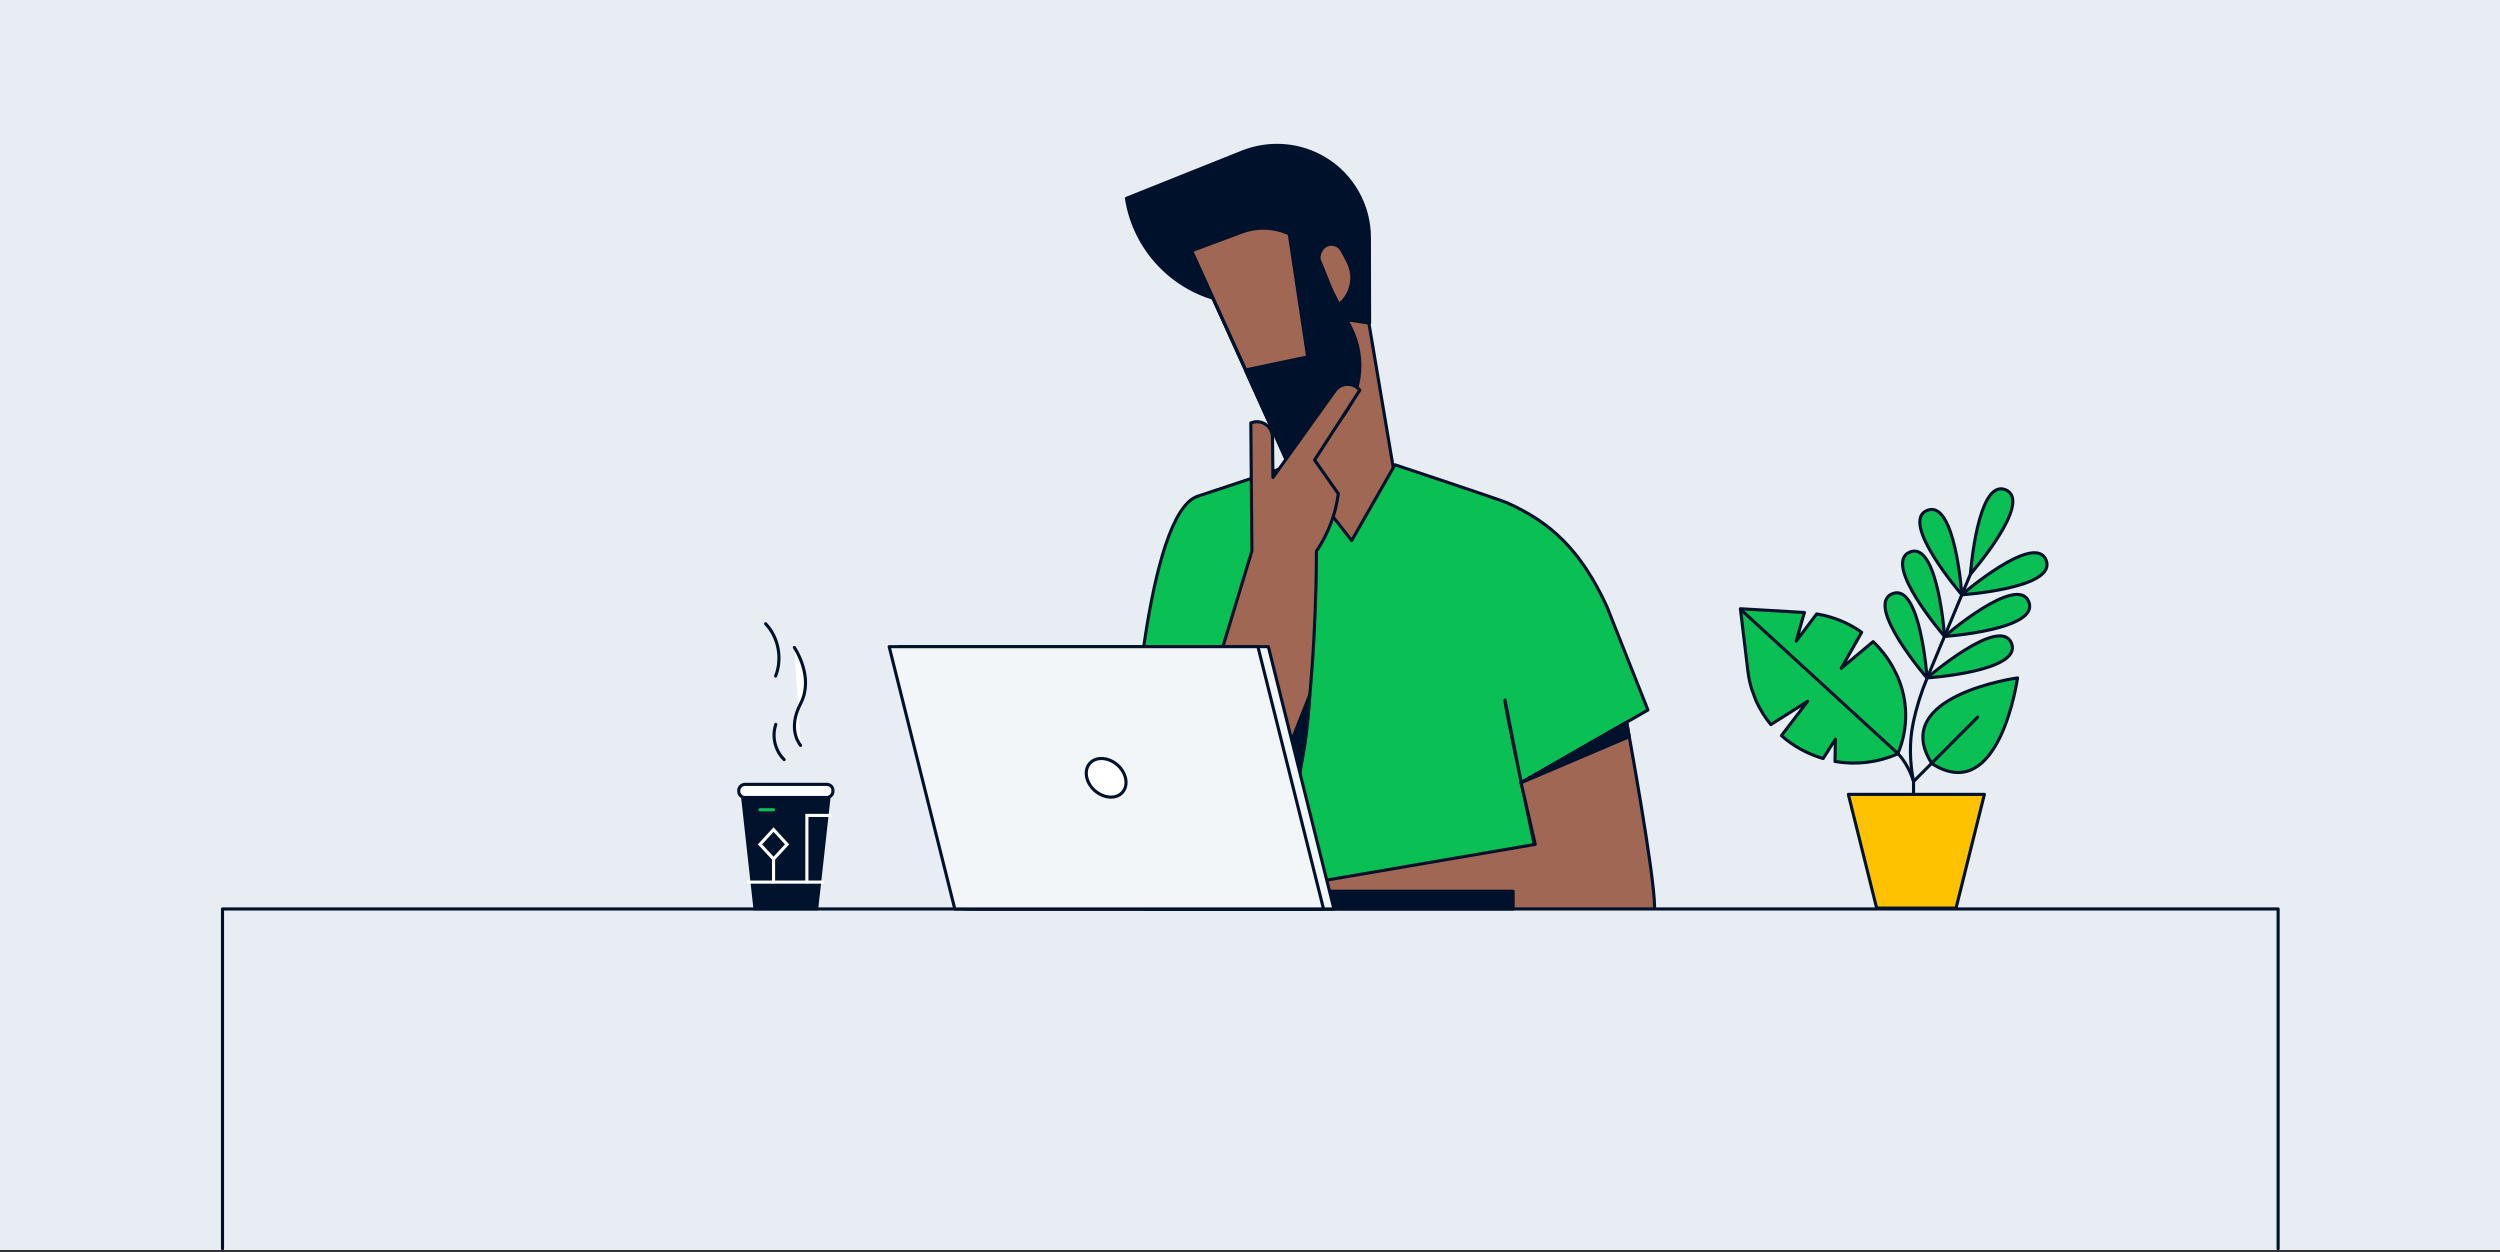 <svg xmlns="http://www.w3.org/2000/svg" xml:space="preserve" x="0" y="0" version="1.1" viewBox="0 0 1200 601"><rect x="0" y="0" width="1200" height="601" fill="#333333" stroke="none"/><path fill="#E8EDF3" d="M1200 0H0v600h1200z"/><path fill="none" d="M106 69H1094.3V600.1H106z"/><path fill="#A06755" stroke="#00112C" stroke-linecap="round" stroke-linejoin="round" stroke-miterlimit="10" stroke-width="1.5" d="m644.5 277.2 24.8-49.6-15.2-90.1-44.3 13.3z"/><path fill="#00112C" stroke="#00112C" stroke-linecap="round" stroke-linejoin="round" stroke-miterlimit="10" stroke-width="1.5" d="m657.4 155.1-.1-41.1c0-15.4-8.1-29.8-21.3-37.8-11.9-7.2-26.5-8.4-39.5-3.3l-55.8 22.3c4 25.8 24.3 46 50.2 49.9z"/><path fill="#A06755" stroke="#00112C" stroke-linecap="round" stroke-linejoin="round" stroke-miterlimit="10" stroke-width="1.5" d="m571.9 120.4 24.1-9c14.4-5.4 30.5 1.1 37.1 15-1.1-10 8.2-11.6 11.2-5.9l2.7 5.1c3.6 7 1.9 15.7-4.3 20.6l2 4.1c7.8 16.2 1 35.6-15.2 43.3l-19.9 9.6z"/><path fill="#00112C" stroke="#00112C" stroke-linecap="round" stroke-linejoin="round" stroke-miterlimit="10" stroke-width="1.5" d="m639.2 139.4-15.4-8.1-6.2-27.9 13.7 16.5z"/><path fill="#00112C" stroke="#00112C" stroke-linecap="round" stroke-linejoin="round" stroke-miterlimit="10" stroke-width="1.5" d="m639.2 139.4 3.5 6.8 5.5 10.7c8 15.5 5.2 34.4-7 47L619.7 226l-21.9-48.4 29.9-6.3-10.2-67.9z"/><path fill="#0ABF53" stroke="#00112C" stroke-linecap="round" stroke-linejoin="round" stroke-miterlimit="10" stroke-width="1.5" d="M543.3 365.2s6.9-118.9 31.6-127l45.5-15.1 28.4 36.4 20.8-36.4s51.1 17 53.7 18.2c21.1 9.4 35.4 22.7 47.9 49.6l19.8 49.9-60.8 34.9-7.8-39.7c-.4 4.6 29.9 139.3 29.9 152.1l-161.6 2.1c0-12.9-21.6-131.8-22-136.4z"/><path fill="none" stroke="#00112C" stroke-linecap="round" stroke-linejoin="round" stroke-miterlimit="10" stroke-width="1.5" d="m609.4 203.2-37.5-82.8"/><path fill="#A06755" stroke="#00112C" stroke-linecap="round" stroke-linejoin="round" stroke-miterlimit="10" stroke-width="1.5" d="M585.7 435.4c47.2 10.6 46.2-170.8 46.2-170.8 5.6-8.3 9.2-17.7 10.5-27.6L631 220.8l21.7-33.5c-3.1-3.9-9-3.7-11.9.3L611 229.2l-.2-19.4c-.1-5.3-5.4-8.8-10.3-6.8h-.1l.5 61.5-34.2 112.7c-5.7 17.4-2.7 53.3 19 58.2"/><path fill="#A06755" stroke="#00112C" stroke-linecap="round" stroke-linejoin="round" stroke-miterlimit="10" stroke-width="1.5" d="m730.1 375.7 6.8 29.6-146 25v21.5s203.2-.2 203.3-16.3c0-16.1-13.4-88.8-13.4-88.8z"/><path fill="#E8EDF3" d="M106.8 599.4V436.3h986.7v163.1"/><path fill="none" stroke="#00112C" stroke-linecap="round" stroke-linejoin="round" stroke-miterlimit="10" stroke-width="1.5" d="M106.8 599.4V436.3h986.7v163.1"/><path fill="#00122C" stroke="#00112C" stroke-miterlimit="10" stroke-width="1.5" d="M392 436.2h-29.6l-5.9-53.3h41.4z"/><path fill="#FFF" stroke="#00112C" stroke-miterlimit="10" stroke-width="1.5" d="M396.8 376.5h-39.2c-1.7 0-3 1.4-3 3v.3c0 1.7 1.4 3 3 3h39.2c1.7 0 3-1.4 3-3v-.3c.1-1.7-1.3-3-3-3z"/><path fill="none" stroke="#FFF" stroke-miterlimit="10" stroke-width="1.5" d="M395.6 423.4h-37M364.8 405.3l6.5 7 6.5-7-6.5-7.1z"/><path fill="none" stroke="#FFF" stroke-linecap="square" stroke-miterlimit="10" stroke-width="1.5" d="M371.3 412.3v10.9M387.3 423.2v-31.8h11"/><path fill="none" stroke="#0ABF53" stroke-linecap="round" stroke-miterlimit="10" stroke-width="1.5" d="M364.8 388.7h6.5"/><path fill="#FFF" stroke="#00112C" stroke-linecap="round" stroke-linejoin="round" stroke-miterlimit="10" stroke-width="1.5" d="M543.8 380.3c3-3.4 1.9-9.3-2.4-13.1s-10.3-4.2-13.3-.8-1.9 9.3 2.4 13.1c4.4 3.8 10.3 4.2 13.3.8"/><path fill="#FFC200" stroke="#00112C" stroke-linecap="round" stroke-linejoin="round" stroke-miterlimit="10" stroke-width="1.5" d="m938.9 435.9 13.6-54.6h-65.3l13.6 54.6z"/><path fill="#0ABF53" stroke="#00112C" stroke-linecap="round" stroke-linejoin="round" stroke-miterlimit="10" stroke-width="1.5" d="M927.3 366.5c32.5 20.9 41.1-41.1 41.1-41.1s-62 8.5-41.1 41.1"/><path fill="none" stroke="#00112C" stroke-linecap="round" stroke-linejoin="round" stroke-miterlimit="10" stroke-width="1.5" d="m949.3 344.2-30.8 30.9v6.2"/><path fill="#0ABF53" stroke="#00112C" stroke-linecap="round" stroke-linejoin="round" stroke-miterlimit="10" stroke-width="1.5" d="M925 325.5s-3.2-46.1-16.7-40.5c-13.5 5.5 16.7 40.5 16.7 40.5M933.4 305.5s-3.2-46.1-16.7-40.5 16.7 40.5 16.7 40.5M941.7 285.5s-3.2-46.1-16.7-40.5c-13.5 5.5 16.7 40.5 16.7 40.5M925 325.4s35-30.2 40.5-16.7c5.6 13.6-40.5 16.7-40.5 16.7"/><path fill="#0ABF53" stroke="#00112C" stroke-linecap="round" stroke-linejoin="round" stroke-miterlimit="10" stroke-width="1.5" d="M933.3 305.5s35-30.2 40.5-16.7-40.5 16.7-40.5 16.7M941.6 285.5s35-30.2 40.5-16.7c5.6 13.6-40.5 16.7-40.5 16.7"/><path fill="none" stroke="#00112C" stroke-linecap="round" stroke-linejoin="round" stroke-miterlimit="10" stroke-width="1.5" d="m949.6 266.5-24.6 59c-2.9 7-5.2 14.3-6.7 21.7-1.9 9-1.6 18.9.2 27.9"/><path fill="#0ABF53" stroke="#00112C" stroke-linecap="round" stroke-linejoin="round" stroke-miterlimit="10" stroke-width="1.5" d="M945.8 275.6s3.4-46.1 16.9-40.5c13.5 5.7-16.9 40.5-16.9 40.5M910.8 324.7l-2.4-4.8c-2.5-4.4-5.6-8.4-9.3-11.9l-15.3 12.8 9.8-17.3c-6.2-4.4-13.5-7.5-21.6-8.8l-9.8 13 3.9-13.7-30.7-1.8 3.6 30c.4 3.1 1 6 1.9 8.8l2 5.4c1.9 4.1 4.3 8 7.1 11.4l17.7-11.2-12.6 16.5c5.7 5.1 12.6 8.8 20 11l5.9-9.3-.2 10.7c9.8 1.7 20.2.7 30.2-3.7v-.1c5.3-12.6 4.7-25.7-.2-37"/><path fill="none" stroke="#00112C" stroke-linecap="round" stroke-linejoin="round" stroke-miterlimit="10" stroke-width="1.5" d="m835.6 292.6 75.6 69.3c5.2 5.6 7.3 13.2 7.3 13.2"/><path fill="#FFF" d="M384.3 357.8s-6.7-7.3 0-20.1-3-26.9-3-26.9"/><path fill="none" stroke="#00112C" stroke-linecap="round" stroke-linejoin="round" stroke-miterlimit="10" stroke-width="1.5" d="M384.3 357.8s-6.7-7.3 0-20.1-3-26.9-3-26.9M367.5 299.4c6.2 6.5 8.1 16.7 4.8 25.1M372.4 347.7c-2 5.8-.4 12.6 4 16.9"/><path fill="#00112C" stroke="#00112C" stroke-linecap="round" stroke-linejoin="round" stroke-miterlimit="10" stroke-width="1.5" d="m628.7 333.5-14.6 36.9 5.2 10.8c.1.1 7.1-7.9 9.4-47.7"/><path fill="#00112C" stroke="#00112C" stroke-linecap="round" stroke-linejoin="round" stroke-miterlimit="10" stroke-width="1.5" d="M730.1 375.7 782 353.6 780.8 346.7z"/><path fill="#00112C" stroke="#00112C" stroke-linecap="round" stroke-linejoin="round" stroke-miterlimit="10" stroke-width="1.5" d="M726.3 427.8h-177v8.5h177z"/><path fill="#F3F6F9" stroke="#00112C" stroke-linecap="round" stroke-linejoin="round" stroke-miterlimit="10" stroke-width="1.5" d="M608.8 310.4h-177l31.5 125.9h177z"/><path fill="#F3F6F9" stroke="#00112C" stroke-linecap="round" stroke-linejoin="round" stroke-miterlimit="10" stroke-width="1.5" d="M603.8 310.4h-177l31.5 125.9h177z"/><path fill="#FFF" stroke="#00112C" stroke-linecap="round" stroke-linejoin="round" stroke-miterlimit="10" stroke-width="1.5" d="M538.8 380.3c3-3.4 1.9-9.3-2.4-13.1s-10.3-4.2-13.3-.8-1.9 9.3 2.4 13.1c4.4 3.8 10.3 4.2 13.3.8"/></svg>